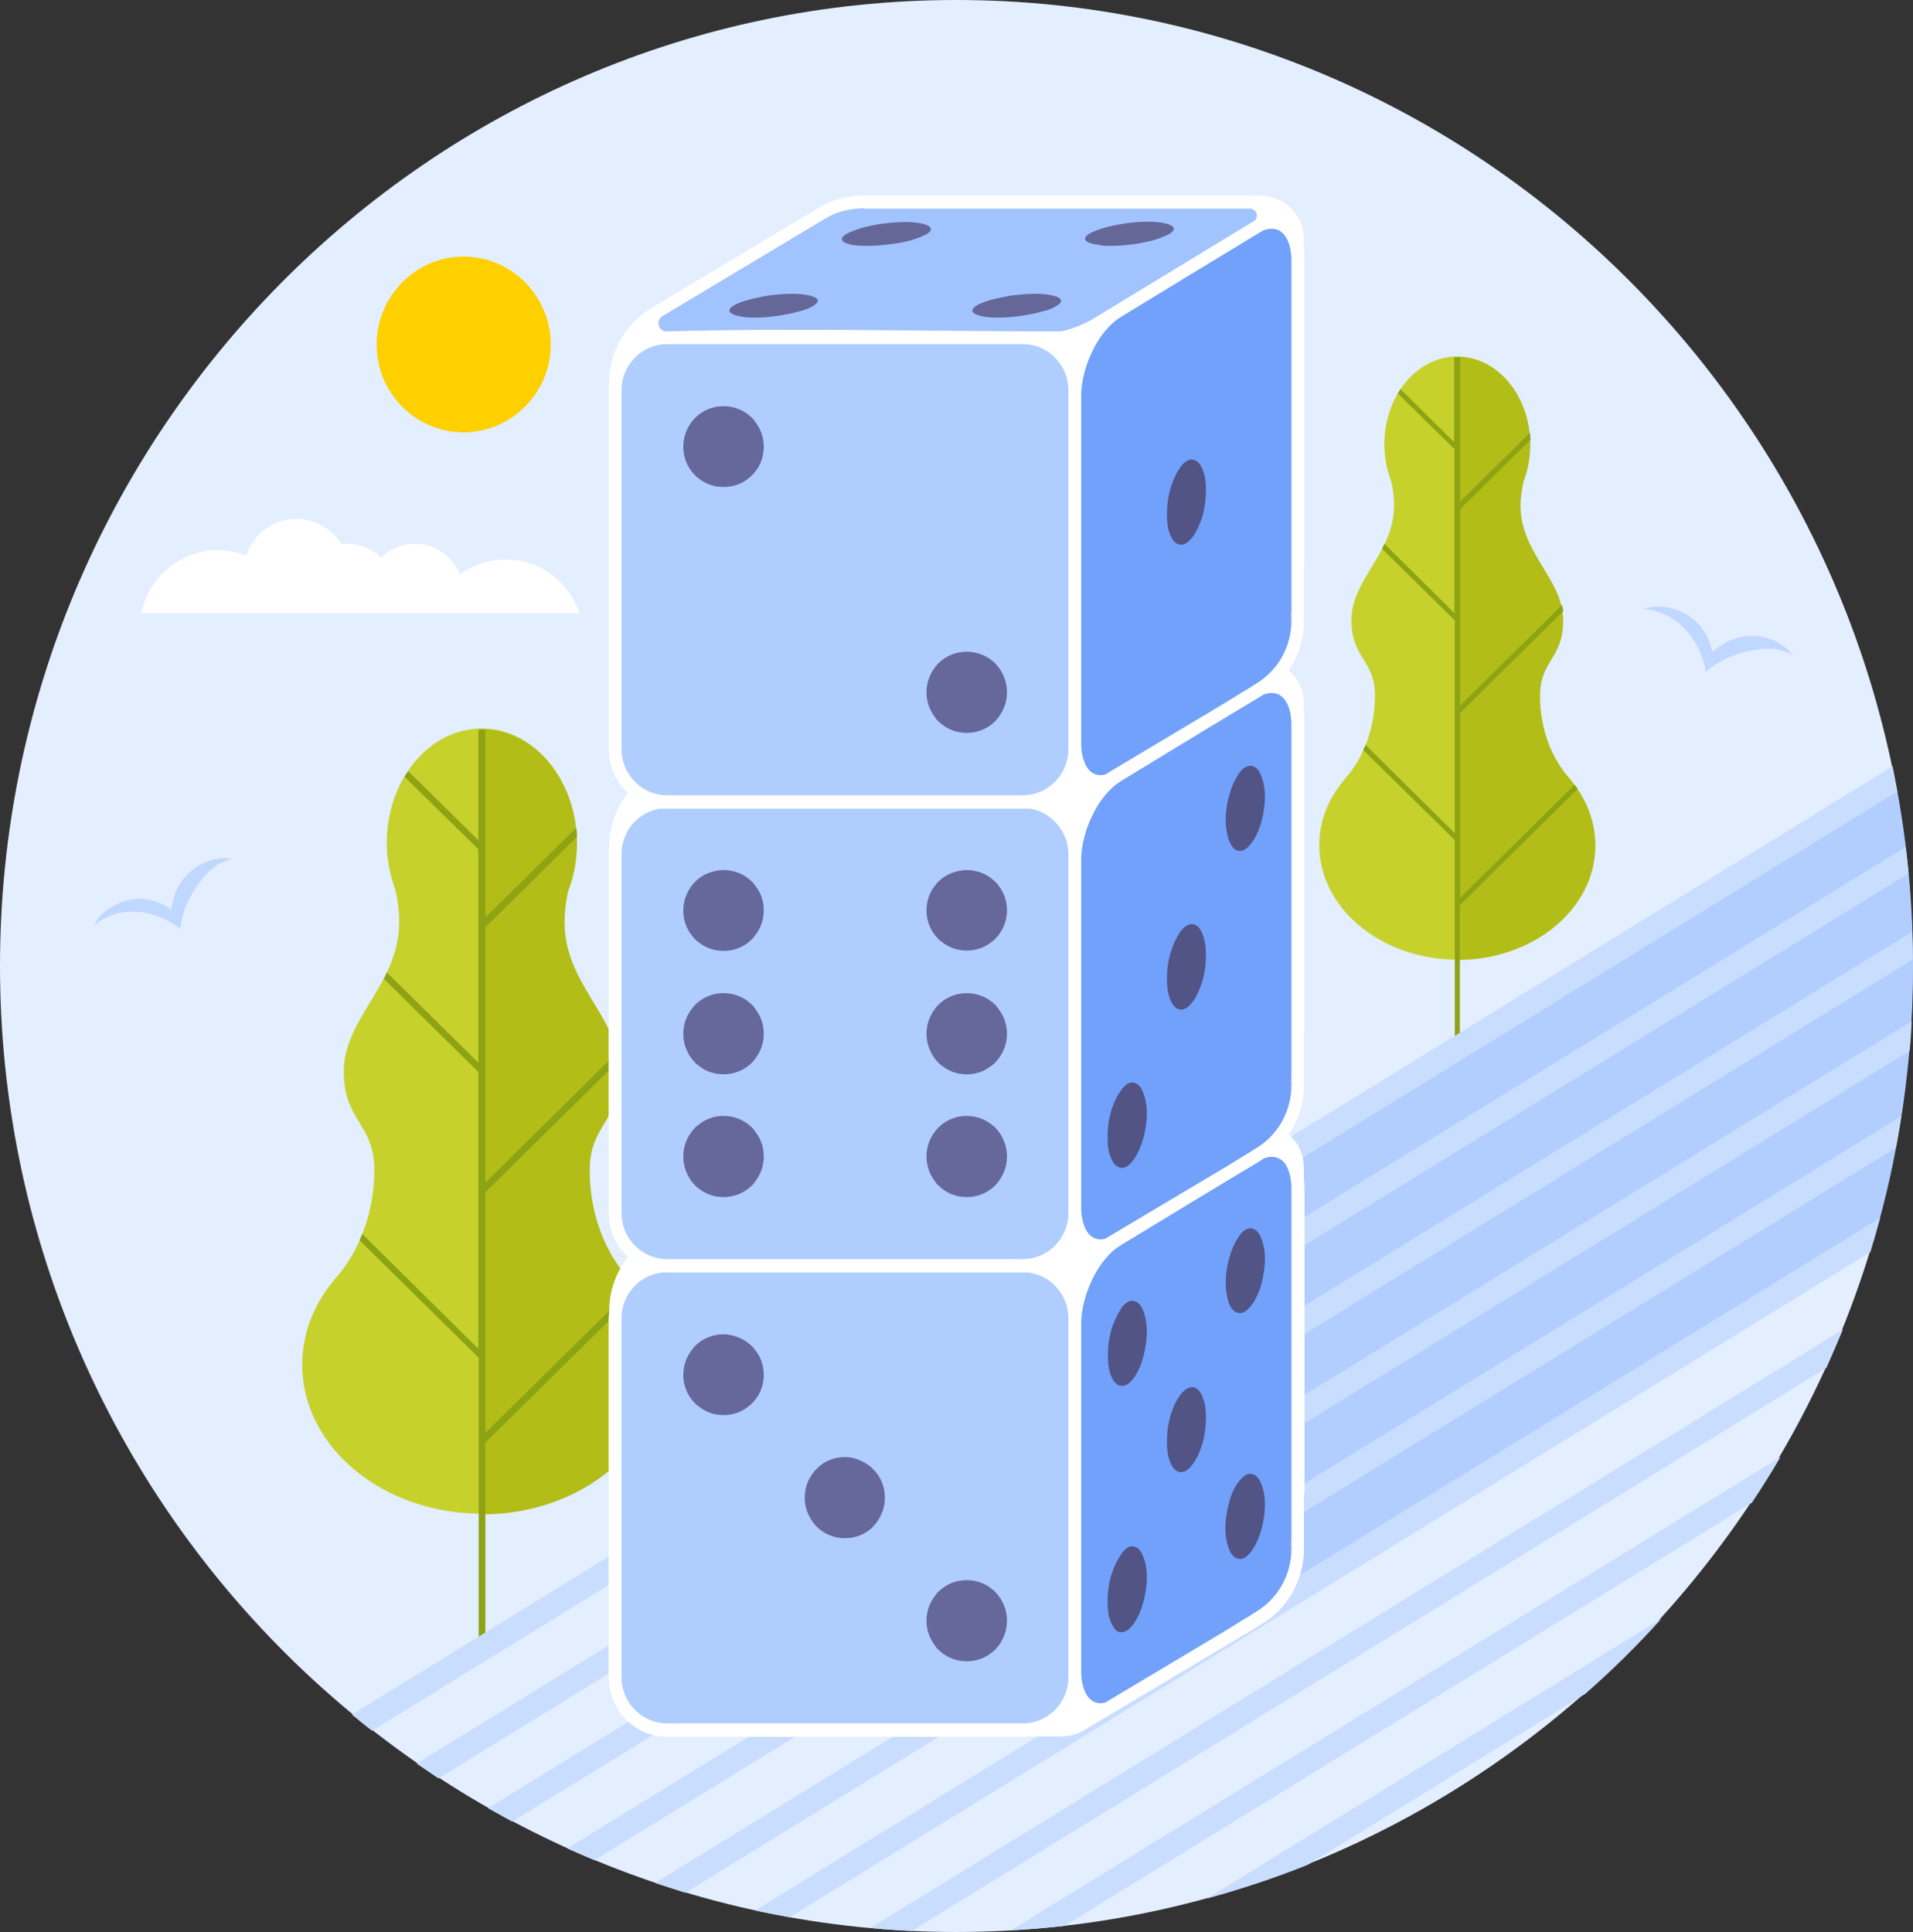 <?xml version="1.0" encoding="utf-8"?>
<!-- Generator: Adobe Illustrator 26.0.1, SVG Export Plug-In . SVG Version: 6.00 Build 0)  -->
<!DOCTYPE svg PUBLIC "-//W3C//DTD SVG 1.1//EN" "http://www.w3.org/Graphics/SVG/1.1/DTD/svg11.dtd">
<svg version="1.1" id="Слой_1" xmlns:x="http://ns.adobe.com/Extensibility/1.0/" xmlns:i="http://ns.adobe.com/AdobeIllustrator/10.0/" xmlns:graph="http://ns.adobe.com/Graphs/1.0/"
	 xmlns="http://www.w3.org/2000/svg" xmlns:xlink="http://www.w3.org/1999/xlink" x="0px" y="0px" width="570.3px" height="576px"
	 viewBox="0 0 570.3 576" style="enable-background:new 0 0 570.3 576;" xml:space="preserve">
<rect x="0" y="0" width="570.3" height="576" fill="#333333" stroke="none"/>
<style type="text/css">
	.st0{fill-rule:evenodd;clip-rule:evenodd;fill:#E3EEFF;}
	.st1{fill-rule:evenodd;clip-rule:evenodd;fill:#B2CEFF;}
	.st2{fill-rule:evenodd;clip-rule:evenodd;fill:#C6D12C;}
	.st3{fill-rule:evenodd;clip-rule:evenodd;fill:#B2BD17;}
	.st4{fill:#8EA314;}
	.st5{fill:#C9DDFF;}
	.st6{fill:#FFFFFF;}
	.st7{fill:#71A1FA;}
	.st8{fill:#C4C5FF;}
	.st9{fill-rule:evenodd;clip-rule:evenodd;fill:#B0CDFF;}
	.st10{fill-rule:evenodd;clip-rule:evenodd;fill:#66689C;}
	.st11{fill-rule:evenodd;clip-rule:evenodd;fill:#515485;}
	.st12{fill:#A1C3FF;}
	.st13{fill-rule:evenodd;clip-rule:evenodd;fill:#656799;}
	.st14{fill-rule:evenodd;clip-rule:evenodd;fill:#FFD000;}
	.st15{fill-rule:evenodd;clip-rule:evenodd;fill:#FFFFFF;}
	.st16{fill-rule:evenodd;clip-rule:evenodd;fill:#C0D7FF;}
</style>
<g>
	<path class="st0" d="M285.1,576c157,0,285.1-129.4,285.1-288S442.2,0,285.1,0S0,129.4,0,288S128.1,576,285.1,576L285.1,576z"/>
	<path class="st1" d="M558.5,370.1c7.7-26,11.8-53.6,11.8-82.1c0-20.4-2.1-40.3-6.1-59.5L344.3,364.8l40.9,110.1L558.5,370.1z"/>
	<path class="st2" d="M434.5,286.1c-22.7,0-41.2-15.3-41.2-34.1c0-7.2,2.7-13.8,7.2-19.2l0-0.1c5.8-6.2,9.4-15.3,9.4-25.3
		c0-10.7-7-11-7-22.5c0-12.3,12.7-20,12.7-34.2c0-2.5-0.3-5-0.9-7.3c-1.2-3.3-2-7-2-10.9c0-14.5,9.7-26.2,21.7-26.2
		c12,0,21.7,11.7,21.7,26.2c0,3.9-0.7,7.6-2,10.9c-0.5,2.3-0.9,4.8-0.9,7.3c0,14.2,12.7,21.9,12.7,34.2c0,11.5-6.9,11.8-6.9,22.5
		c0,10.1,3.6,19.1,9.4,25.3v0.1c4.5,5.4,7.1,12.1,7.1,19.2C475.7,270.8,457.3,286.1,434.5,286.1L434.5,286.1z"/>
	<path class="st3" d="M434.5,106.4c12,0,21.7,11.7,21.7,26.2c0,3.9-0.7,7.6-2,10.9c-0.5,2.3-0.9,4.8-0.9,7.3
		c0,14.2,12.7,21.9,12.7,34.2c0,11.5-6.9,11.8-6.9,22.5c0,10.1,3.6,19.1,9.4,25.3v0.1c4.5,5.4,7.1,12.1,7.1,19.2
		c0,18.8-18.4,34.1-41.2,34.1V106.4z"/>
	<path class="st4" d="M435.3,106.4v43.2l20.7-20.5c0.1,0.7,0.1,1.3,0.2,2l-20.9,20.6v58.6l30.4-29.9c0.1,0.6,0.2,1.2,0.3,1.8
		l-30.7,30.3v55.2l34.1-33.7c0.3,0.4,0.6,0.8,0.9,1.2l-35.1,34.6v45.4c-0.5-0.1-1-0.2-1.5-0.3v-64.4l-27.3-26.9
		c0.2-0.5,0.5-1,0.7-1.5l26.6,26.3v-63.4l-21.7-21.4c0.3-0.4,0.5-1,0.7-1.5l20.9,20.7v-48.9l-16.9-16.6c0.3-0.5,0.6-0.9,0.8-1.3
		l16,15.8v-25.3H435.3z"/>
	<path class="st4" d="M434.5,183.5l0.5,0.5l-0.5,0.6V183.5z M456.1,129.1c0.1,0.7,0.1,1.3,0.2,2L435.1,152l-0.5-0.6v-1.1
		L456.1,129.1z M465.7,180.4c0.1,0.6,0.2,1.2,0.3,1.8l-30.9,30.5l-0.5-0.5v-1.1L465.7,180.4z M469.4,234c0.3,0.4,0.6,0.8,0.9,1.2
		L435.1,270l-0.5-0.5v-1.1L469.4,234z M434.5,250.1v-1.1l0.5,0.5L434.5,250.1z M434.5,133.6v-1.1l0.5,0.5L434.5,133.6z"/>
	<path class="st2" d="M143.7,451.3c-29.6,0-53.6-19.9-53.6-44.4c0-9.3,3.4-17.9,9.3-25l0-0.1c7.5-8.1,12.2-19.9,12.2-33
		c0-13.9-9.1-14.4-9.1-29.3c0-16.1,16.5-26,16.5-44.6c0-3.3-0.4-6.4-1.1-9.5c-1.6-4.3-2.6-9.1-2.6-14.1c0-18.8,12.7-34.1,28.3-34.1
		c15.6,0,28.3,15.3,28.3,34.1c0,5-0.9,9.8-2.6,14.1c-0.7,3-1.1,6.2-1.1,9.5c0,18.4,16.5,28.5,16.5,44.6c0,14.9-9,15.4-9,29.3
		c0,13.1,4.7,24.9,12.2,33v0.1c5.8,7.1,9.3,15.7,9.3,25C197.3,431.4,173.3,451.3,143.7,451.3L143.7,451.3z"/>
	<path class="st3" d="M143.7,217.4c15.6,0,28.3,15.3,28.3,34.1c0,5-0.9,9.8-2.6,14.1c-0.7,3-1.1,6.2-1.1,9.5
		c0,18.4,16.5,28.5,16.5,44.6c0,14.9-9,15.4-9,29.3c0,13.1,4.7,24.9,12.2,33v0.1c5.9,7.1,9.3,15.7,9.3,25c0,24.5-24,44.4-53.6,44.4
		V217.4z"/>
	<path class="st4" d="M144.7,217.4v56.2l27-26.7c0.1,0.8,0.2,1.7,0.2,2.6l-27.2,26.9v76.2l39.5-39c0.2,0.8,0.3,1.6,0.4,2.4
		l-39.9,39.4v71.8l44.4-43.8c0.4,0.5,0.8,1.1,1.2,1.6l-45.6,45v59c-0.7-0.1-1.3-0.3-2-0.4v-83.8l-35.5-35c0.3-0.6,0.5-1.3,0.8-1.9
		l34.6,34.2v-82.5l-28.2-27.8c0.4-0.5,0.7-1.3,0.9-1.9l27.3,26.9v-63.6l-22-21.6c0.4-0.6,0.7-1.2,1.1-1.7l20.9,20.6v-33H144.7z"/>
	<path class="st4" d="M143.7,317.8l0.7,0.7l-0.7,0.7V317.8z M171.8,246.9c0.1,0.8,0.2,1.7,0.2,2.6l-27.6,27.2l-0.7-0.7v-1.4
		L171.8,246.9z M184.2,313.7c0.2,0.8,0.3,1.6,0.4,2.4l-40.3,39.7l-0.7-0.7v-1.4L184.2,313.7z M189.2,383.4c0.4,0.5,0.8,1.1,1.2,1.6
		l-45.9,45.3l-0.7-0.7v-1.4L189.2,383.4z M143.7,404.4v-1.4l0.7,0.7L143.7,404.4z M143.7,252.7v-1.4l0.7,0.7L143.7,252.7z"/>
	<path class="st5" d="M104.9,511.2c2,1.6,3.9,3.2,6,4.8L565.6,236c-0.5-2.5-0.9-5-1.4-7.5L104.9,511.2z M124.2,525.8
		c2.2,1.5,4.3,2.9,6.5,4.4L569,260.4c-0.3-2.6-0.5-5.3-0.9-7.9L124.2,525.8z M145.5,539.1c2.4,1.3,4.8,2.7,7.2,4l417.5-257
		c0-2.8-0.1-5.6-0.2-8.3L145.5,539.1z M169.1,551.1c2.7,1.2,5.3,2.3,8.1,3.5l392.1-241.3c0.3-2.9,0.5-5.9,0.6-8.8L169.1,551.1z
		 M195.3,561.4c3,1,6,1.9,9,2.9l360.9-222.1c0.6-3.1,1.1-6.3,1.6-9.4L195.3,561.4z M225.1,569.6c3.4,0.7,6.9,1.4,10.3,2l322.2-198.3
		c1-3.4,2-6.8,2.9-10.2L225.1,569.6z M259.5,574.8c4.1,0.4,8.2,0.7,12.3,0.9l272.7-167.9c1.7-3.8,3.3-7.6,4.9-11.4L259.5,574.8z
		 M301.4,575.5c5.3-0.3,10.6-0.7,15.9-1.3l205-126.2c2.9-4.4,5.8-9,8.5-13.6L301.4,575.5z M359.9,566c10.2-2.8,20.2-6.1,29.9-10
		l82.8-51c8-7,15.6-14.5,22.7-22.4L359.9,566z"/>
	<path class="st6" d="M257.6,337L257.6,337l0.3,0v0h117.8c6.2,0,11.1,5,11.1,11.1v112.3l-0.1,0c0,0.5,0.1,0.9,0.1,1.4v0v0v0v0
		c0,9-5,16.9-12.2,20.9v0.1l-51.8,30.9c-1.8,1.3-4,2.1-6.4,2.1H211.5h-12.6c-8.5,0-15.5-7-15.5-15.7v-12.1v-95.4l0.1,0
		c-0.1-0.6-0.1-1.1-0.1-1.7v0v0v0c0-8.4,4.3-15.8,10.8-20l51.3-30.6C249,338.1,253.2,337,257.6,337L257.6,337z"/>
	<path class="st6" d="M257.6,335.1l0.3,0v0h117.8c3.6,0,6.8,1.5,9.2,3.8c2.4,2.3,3.8,5.6,3.8,9.2v112.3c0,0.1,0,0.2,0,0.3
		c0,0.4,0,0.7,0,1.1h0v0.1c0,4.8-1.3,9.2-3.5,13.1c-2.2,3.9-5.5,7.1-9.3,9.3c-0.1,0.1-0.3,0.2-0.4,0.3l-51.6,30.8
		c-1,0.7-2.2,1.3-3.5,1.7c-1.2,0.4-2.6,0.6-3.9,0.6H198.9c-4.8,0-9.1-2-12.3-5.2c-3.1-3.2-5.1-7.6-5.1-12.4V392.7
		c0-0.1,0-0.3,0.1-0.4l0-0.4c0-0.3,0-0.6,0-0.9h0v-0.1c0-4.4,1.1-8.6,3.1-12.3c2-3.8,5-7,8.5-9.4l51.3-30.7l0.1-0.1
		c2-1.1,4.1-1.9,6.2-2.5S255.3,335.1,257.6,335.1L257.6,335.1z M257.7,338.8L257.7,338.8c-2.1,0-4.1,0.3-5.9,0.7
		c-1.9,0.5-3.7,1.2-5.4,2.2l-51.3,30.7c-3,2-5.5,4.7-7.2,7.9c-1.7,3.1-2.6,6.7-2.6,10.5v0.1l0,0c0,0.3,0,0.5,0,0.8l0,0.8
		c0,0.2,0,0.4-0.1,0.6v107c0,3.8,1.5,7.2,4,9.7c2.5,2.5,5.9,4,9.6,4h117.5c1,0,1.9-0.2,2.8-0.5c0.9-0.3,1.8-0.7,2.5-1.3l0.1-0.1
		l51.4-30.7c0.1-0.1,0.2-0.2,0.4-0.3c3.4-1.9,6.3-4.7,8.3-8.1c1.9-3.3,3-7.1,3-11.2v-0.1l0,0v-0.6l-0.1-0.7c0-0.2,0-0.3,0.1-0.5V348
		c0-2.5-1-4.8-2.7-6.5c-1.7-1.7-4-2.7-6.5-2.7C337.2,338.8,296,337.4,257.7,338.8L257.7,338.8z"/>
	<path class="st7" d="M386.9,445.2v12.5v2.6l-0.1,0c0,0.5,0.1,0.9,0.1,1.4v0v0v0v0c0,9-5,16.9-12.2,20.9v0.1l-4.1,2.5l0,0l-4.3,2.6
		l0,0l-35.9,21.4c-5.6,1.6-9.8-2.8-9.8-11.1V395c0-9.7,5.8-21.1,12.8-25.4l40.9-25c7-4.3,12.8,0.1,12.8,9.8V445.2z"/>
	<path class="st8" d="M257.6,337L257.6,337L257.6,337L257.6,337L257.6,337L257.6,337L257.6,337L257.6,337L257.6,337L257.6,337
		L257.6,337L257.6,337l0.3,0v0h11h103.5v0c0.1,0,0.2,0,0.3,0h0.1c2.2,0,3.9,1.8,3.9,4c0,1.3-0.6,2.5-1.6,3.2l-47.3,28.7
		c-4.1,2.5-9.6,4.6-12,4.6H198.8l0,0c-2.4,0-4.3-2-4.3-4.4c0-1.4,0.6-2.6,1.6-3.4l3.5-2.1l45.9-27.4C249,338.1,253.2,337,257.6,337
		L257.6,337z"/>
	<path class="st9" d="M198.9,377.4h106c8.5,0,15.5,7,15.5,15.6v107.1c0,8.6-7,15.7-15.5,15.7h-106c-8.5,0-15.5-7-15.5-15.7V393
		C183.4,384.4,190.4,377.4,198.9,377.4L198.9,377.4z"/>
	<path class="st10" d="M288.2,471.1c-1.6,0-3.2,0.3-4.6,0.9h0c-1.5,0.6-2.8,1.5-3.9,2.6l-0.6,0.6v0.1c-0.8,1-1.5,2.1-2,3.3l0,0
		c-0.6,1.4-0.9,3-0.9,4.6c0,1.6,0.3,3.2,0.9,4.6l0,0c0.5,1.2,1.2,2.3,2,3.3v0.1l0.6,0.6c1.1,1.1,2.4,2,3.9,2.6h0
		c1.4,0.6,3,0.9,4.6,0.9s3.1-0.3,4.6-0.9c1.2-0.5,2.3-1.2,3.2-2h0.1l0.6-0.6c1.1-1.1,2-2.5,2.6-4c0.6-1.4,0.9-3,0.9-4.6
		c0-1.6-0.3-3.2-0.9-4.6l0,0c-0.6-1.5-1.5-2.8-2.6-4l-0.6-0.6H296c-0.9-0.8-2-1.5-3.2-2h0C291.3,471.4,289.8,471.1,288.2,471.1
		L288.2,471.1z"/>
	<path class="st10" d="M215.7,397.8c-1.6,0-3.2,0.3-4.6,0.9c-1.5,0.6-2.8,1.5-3.9,2.6l-0.6,0.6v0.1c-0.8,1-1.5,2.1-2,3.3
		c-0.6,1.5-0.9,3-0.9,4.6c0,1.6,0.3,3.2,0.9,4.6v0c0.6,1.5,1.5,2.8,2.6,3.9l0.6,0.6h0.1c1,0.8,2,1.5,3.2,2l0,0
		c1.4,0.6,3,0.9,4.6,0.9c1.6,0,3.2-0.3,4.6-0.9l0,0c1.2-0.5,2.3-1.2,3.2-2h0.1l0.6-0.6c1.1-1.1,2-2.4,2.6-3.9v0
		c0.6-1.4,0.9-3,0.9-4.6c0-1.6-0.3-3.2-0.9-4.6v0c-0.5-1.2-1.2-2.3-2-3.2V402l-0.6-0.6c-1.1-1.1-2.4-2-3.9-2.6l0,0
		C218.8,398.2,217.3,397.8,215.7,397.8L215.7,397.8z"/>
	<path class="st10" d="M251.9,434.4c-1.6,0-3.2,0.3-4.6,0.9c-1.5,0.6-2.8,1.5-3.9,2.7l-0.6,0.6v0c-0.8,1-1.5,2.1-2,3.3
		c-0.6,1.4-0.9,3-0.9,4.6s0.3,3.2,0.9,4.6c0.6,1.5,1.5,2.8,2.6,4l0,0c1.1,1.1,2.4,2,3.9,2.6c1.4,0.6,3,0.9,4.6,0.9s3.2-0.3,4.6-0.9
		c1.2-0.5,2.3-1.2,3.2-2h0l0.6-0.6c1.1-1.1,2-2.5,2.6-4c0.6-1.4,0.9-3,0.9-4.6s-0.3-3.2-0.9-4.6l0,0c-0.6-1.5-1.5-2.8-2.6-3.9l0,0
		c-1.1-1.1-2.4-2-3.9-2.6l0,0C255.1,434.8,253.5,434.4,251.9,434.4L251.9,434.4z"/>
	<path class="st11" d="M336,461.5c0.8-0.5,1.5-0.6,2.2-0.4l0,0c0.7,0.2,1.4,0.7,1.9,1.5l0.3,0.5v0.1c0.4,0.7,0.7,1.6,1,2.7v0
		c0.3,1.3,0.5,2.7,0.5,4.4s-0.2,3.3-0.5,4.9l0,0c-0.2,1.3-0.6,2.6-1,3.9v0.1l-0.3,0.8c-0.5,1.4-1.2,2.7-1.9,3.8l0,0
		c-0.7,1-1.4,1.8-2.2,2.3c-0.8,0.5-1.5,0.6-2.2,0.5c-0.6-0.1-1.1-0.5-1.6-1.1l0,0l-0.3-0.5c-0.5-0.8-1-1.9-1.3-3.1
		c-0.3-1.3-0.4-2.7-0.4-4.4s0.1-3.3,0.4-4.9v0c0.3-1.7,0.7-3.3,1.3-4.7l0.3-0.8h0c0.5-1.1,1-2.1,1.6-3l0,0
		C334.5,462.8,335.3,462,336,461.5L336,461.5z"/>
	<path class="st11" d="M371.2,366.7c0.8-0.5,1.5-0.6,2.2-0.4c0.7,0.2,1.4,0.7,1.9,1.5l0.3,0.4v0.1c0.4,0.7,0.7,1.6,1,2.7
		c0.3,1.3,0.5,2.7,0.5,4.4s-0.2,3.3-0.5,4.9l0,0c-0.3,1.7-0.7,3.3-1.3,4.7l-0.3,0.8l0,0c-0.5,1.1-1,2.1-1.6,2.9l0,0
		c-0.7,1-1.4,1.8-2.2,2.3c-0.8,0.5-1.5,0.6-2.2,0.4l0,0c-0.6-0.1-1.1-0.5-1.6-1h0l-0.3-0.4c-0.5-0.8-1-1.9-1.2-3.2l0,0
		c-0.3-1.3-0.5-2.7-0.5-4.4s0.2-3.3,0.5-4.9l0,0c0.2-1.3,0.6-2.6,1-3.8v-0.1l0.3-0.8c0.5-1.4,1.2-2.7,1.9-3.8l0,0
		C369.7,368,370.4,367.2,371.2,366.7L371.2,366.7z"/>
	<path class="st11" d="M371.2,439.9c0.8-0.5,1.5-0.6,2.2-0.4l0,0c0.6,0.1,1.1,0.5,1.6,1.1l0,0l0.3,0.4c0.5,0.8,1,1.9,1.3,3.2l0,0
		c0.3,1.3,0.5,2.7,0.5,4.4c0,1.6-0.2,3.3-0.5,4.9c-0.3,1.7-0.7,3.3-1.3,4.7l0,0c-0.5,1.5-1.2,2.7-1.9,3.8c-0.7,1-1.4,1.8-2.2,2.3
		c-0.8,0.5-1.5,0.6-2.2,0.4l0,0c-0.7-0.2-1.4-0.7-1.9-1.5l-0.3-0.4v-0.1c-0.4-0.7-0.7-1.6-1-2.7v0c-0.3-1.3-0.5-2.7-0.5-4.4
		c0-1.6,0.2-3.3,0.5-4.9c0.3-1.7,0.7-3.3,1.2-4.7c0.5-1.4,1.2-2.7,1.9-3.8C369.7,441.2,370.4,440.4,371.2,439.9L371.2,439.9z"/>
	<path class="st11" d="M353.7,414.1c0.8-0.5,1.5-0.6,2.2-0.5c0.7,0.2,1.4,0.7,1.9,1.5l0.3,0.4v0.1c0.4,0.7,0.7,1.6,1,2.7
		c0.3,1.3,0.4,2.7,0.4,4.4c0,1.6-0.1,3.3-0.4,4.9c-0.3,1.7-0.7,3.3-1.3,4.7l0,0c-0.5,1.5-1.2,2.7-1.9,3.8c-0.7,1-1.4,1.8-2.2,2.3
		c-0.8,0.5-1.6,0.6-2.2,0.4c-0.6-0.1-1.1-0.5-1.6-1h0l-0.3-0.4c-0.5-0.8-1-1.9-1.3-3.2c-0.3-1.3-0.4-2.7-0.4-4.4
		c0-1.6,0.1-3.3,0.4-4.9l0,0c0.3-1.7,0.7-3.3,1.3-4.7l0,0c0.5-1.5,1.2-2.7,1.9-3.8l0,0C352.1,415.4,352.9,414.6,353.7,414.1
		L353.7,414.1z"/>
	<path class="st11" d="M336,388.3c0.8-0.5,1.5-0.6,2.2-0.4v0c0.7,0.2,1.4,0.7,1.9,1.5l0.3,0.4v0.1c0.4,0.7,0.7,1.6,1,2.7l0,0
		c0.3,1.3,0.5,2.7,0.5,4.4s-0.2,3.3-0.5,4.9v0c-0.3,1.7-0.7,3.3-1.2,4.7c0,0,0,0,0,0c-0.5,1.4-1.2,2.7-1.9,3.8l0,0
		c-0.7,1-1.4,1.8-2.2,2.3c-0.8,0.5-1.5,0.6-2.2,0.4l0,0c-0.6-0.1-1.1-0.5-1.6-1h0l-0.3-0.4c-0.5-0.8-1-1.9-1.3-3.2l0,0
		c-0.3-1.3-0.4-2.7-0.4-4.4c0-1.6,0.1-3.3,0.4-4.9c0.3-1.7,0.7-3.3,1.3-4.7s1.2-2.7,1.9-3.8C334.5,389.5,335.3,388.7,336,388.3
		L336,388.3z"/>
	<path class="st6" d="M388.7,445.2v15.1c0,0.1,0,0.2,0,0.3c0,0.4,0,0.7,0,1.1h0v0.1c0,4.8-1.3,9.2-3.5,13.1
		c-2.2,3.9-5.5,7.1-9.3,9.3c-0.1,0.1-0.3,0.2-0.4,0.3l-4,2.4c-0.1,0.1-0.2,0.1-0.3,0.1l-4,2.5l-0.2,0.1l-35.7,21.3
		c-0.2,0.1-0.3,0.2-0.5,0.2c-0.9,0.3-1.8,0.4-2.6,0.4c-2.1,0-4-0.7-5.6-2.1c-1.4-1.3-2.6-3.2-3.2-5.6c-0.5-1.6-0.7-3.5-0.7-5.6V395
		c0-5.1,1.5-10.7,4-15.5c2.5-4.9,5.9-9.1,9.7-11.5l40.9-25c2.1-1.3,4.2-1.9,6.1-1.9c1.6,0,3,0.4,4.3,1.2c1.2,0.7,2.3,1.9,3.1,3.2
		c1.3,2.2,2.1,5.3,2.1,8.9V445.2z M385,457.7V354.4c0-2.9-0.6-5.3-1.6-7c-0.5-0.9-1.2-1.5-1.9-1.9c-0.7-0.4-1.5-0.6-2.4-0.6
		c-1.2,0-2.6,0.4-4.1,1.3l-40.9,25c-3.2,2-6.2,5.6-8.3,9.9c-2.2,4.4-3.5,9.3-3.5,13.9v103.2c0,1.7,0.2,3.3,0.6,4.6
		c0.5,1.7,1.2,3,2.1,3.8c0.9,0.8,1.9,1.2,3.1,1.2c0.5,0,1-0.1,1.4-0.2l35.8-21.4l4.2-2.6v0c0.1-0.1,0.2-0.1,0.3-0.2l3.5-2.1
		c0.1-0.1,0.2-0.2,0.4-0.3c3.4-1.9,6.3-4.7,8.3-8.1c1.9-3.3,3-7.1,3-11.2v-0.1l0,0v-0.6l-0.1-0.7c0-0.2,0-0.3,0.1-0.5V457.7z"/>
	<path class="st6" d="M257.6,335.1l0.3,0v0h114.5l0.2,0h0.1v0h0.1c1.6,0,3.1,0.7,4.1,1.7c1,1.1,1.7,2.5,1.7,4.1
		c0,0.9-0.2,1.8-0.6,2.6c-0.4,0.8-1,1.5-1.7,2.1l-0.1,0.1l-47.3,28.7c-2.2,1.3-4.7,2.5-6.9,3.4c-2.4,0.9-4.6,1.5-6.1,1.5H198.8
		l-0.2,0c-1.6-0.1-3.1-0.8-4.1-1.8c-1.1-1.1-1.8-2.7-1.8-4.4c0-0.9,0.2-1.9,0.6-2.7c0.4-0.8,1-1.6,1.7-2.2c0.1-0.1,0.2-0.1,0.2-0.1
		c16.4-10,32.9-19.7,49.3-29.5l0.1-0.1c2-1.1,4.1-1.9,6.2-2.5S255.3,335.1,257.6,335.1L257.6,335.1z M257.6,338.8L257.6,338.8
		c-2,0-4,0.3-5.9,0.7c-1.9,0.5-3.7,1.2-5.4,2.2l-45.9,27.5l-3.3,2c-0.2,0.2-0.4,0.5-0.6,0.8c-0.1,0.3-0.2,0.7-0.2,1.1
		c0,0.7,0.3,1.3,0.7,1.7c0.4,0.4,1,0.7,1.6,0.7c38.5-1.1,78.6,0,117.2,0c1,0,2.7-0.5,4.7-1.2c2.1-0.8,4.4-1.9,6.3-3.1l47.2-28.7
		c0.2-0.2,0.4-0.4,0.5-0.7c0.1-0.3,0.2-0.6,0.2-0.9c0-0.6-0.2-1.1-0.6-1.5s-0.9-0.6-1.4-0.6c-0.1,0-0.1,0-0.2,0c-0.2,0-0.3,0-0.5,0
		H257.6z"/>
	<path class="st6" d="M198.9,375.5h106c4.8,0,9.1,2,12.2,5.2c3.1,3.1,5.1,7.6,5.1,12.4v107.1c0,4.8-2,9.2-5.1,12.4
		c-3.1,3.2-7.5,5.2-12.2,5.2h-106c-4.8,0-9.1-2-12.3-5.2c-3.1-3.2-5.1-7.6-5.1-12.4V393c0-4.8,2-9.2,5.1-12.4
		C189.8,377.5,194.1,375.5,198.9,375.5L198.9,375.5z M304.9,379.3h-106c-3.7,0-7.1,1.5-9.6,4c-2.5,2.5-4,5.9-4,9.7v107.1
		c0,3.8,1.5,7.2,4,9.7c2.5,2.5,5.9,4,9.6,4h106c3.7,0,7.1-1.5,9.6-4c2.5-2.5,4-6,4-9.7V393c0-3.8-1.5-7.2-4-9.7
		C312.1,380.8,308.7,379.3,304.9,379.3L304.9,379.3z"/>
	<path class="st6" d="M257.6,198.6L257.6,198.6l0.3,0v0h117.8c6.2,0,11.1,5,11.1,11.1v112.3l-0.1,0c0,0.5,0.1,0.9,0.1,1.4l0,0v0v0v0
		c0,9-5,16.9-12.2,20.9v0.1l-51.8,30.9c-1.8,1.3-4,2.1-6.4,2.1H211.5h-12.6c-8.5,0-15.5-7-15.5-15.7v-12.1v-95.4l0.1,0
		c-0.1-0.6-0.1-1.1-0.1-1.7l0,0v0v0c0-8.4,4.3-15.8,10.8-20.1l51.3-30.6C249,199.8,253.2,198.6,257.6,198.6L257.6,198.6z"/>
	<path class="st6" d="M257.6,196.7l0.3,0v0h117.8c3.6,0,6.8,1.5,9.2,3.8c2.4,2.3,3.8,5.6,3.8,9.2v112.3c0,0.1,0,0.2,0,0.3
		c0,0.4,0,0.7,0,1.1h0v0.1c0,4.8-1.3,9.2-3.5,13.1c-2.2,3.9-5.5,7.1-9.3,9.3c-0.1,0.1-0.3,0.2-0.4,0.3l-51.6,30.8
		c-1,0.7-2.2,1.3-3.5,1.7c-1.2,0.4-2.6,0.6-3.9,0.6H198.9c-4.8,0-9.1-2-12.3-5.2c-3.1-3.2-5.1-7.6-5.1-12.4V254.3
		c0-0.1,0-0.3,0.1-0.4l0-0.4c0-0.3,0-0.6,0-0.9h0v-0.1c0-4.5,1.1-8.6,3.1-12.3c2-3.8,5-7,8.5-9.4l51.3-30.7l0.1-0.1
		c2-1.1,4.1-1.9,6.2-2.5C253,197,255.3,196.7,257.6,196.7L257.6,196.7z M257.7,200.5L257.7,200.5c-2.1,0-4.1,0.3-5.9,0.7
		c-1.9,0.5-3.7,1.2-5.4,2.2l-51.3,30.7c-3,2-5.5,4.7-7.2,7.9c-1.7,3.1-2.6,6.7-2.6,10.5v0.1l0,0c0,0.3,0,0.5,0,0.8l0,0.8
		c0,0.2,0,0.4-0.1,0.6v107c0,3.8,1.5,7.2,4,9.7c2.5,2.5,5.9,4,9.6,4h117.5c1,0,1.9-0.2,2.8-0.5c0.9-0.3,1.8-0.7,2.5-1.3l0.1-0.1
		l51.4-30.7c0.1-0.1,0.2-0.2,0.4-0.3c3.4-1.9,6.3-4.7,8.3-8.1c1.9-3.3,3-7.1,3-11.2v-0.1l0,0v-0.7l-0.1-0.7c0-0.2,0-0.3,0.1-0.5
		V209.6c0-2.5-1-4.8-2.7-6.5c-1.7-1.7-4-2.7-6.5-2.7C337.2,200.5,296,199.1,257.7,200.5L257.7,200.5z"/>
	<path class="st7" d="M386.9,306.8v12.5v2.6l-0.1,0c0,0.5,0.1,0.9,0.1,1.4l0,0v0v0v0c0,9-5,16.9-12.2,20.9v0.1l-4.1,2.5l0,0
		l-4.3,2.6l0,0l-35.9,21.4c-5.6,1.6-9.8-2.8-9.8-11.1V256.6c0-9.7,5.8-21.1,12.8-25.4l40.9-25c7-4.3,12.8,0.1,12.8,9.8V306.8z"/>
	<path class="st8" d="M257.6,198.6L257.6,198.6L257.6,198.6L257.6,198.6L257.6,198.6L257.6,198.6L257.6,198.6L257.6,198.6
		L257.6,198.6L257.6,198.6L257.6,198.6L257.6,198.6l0.3,0v0h11h103.5v0c0.1,0,0.2,0,0.3,0h0.1c2.2,0,3.9,1.8,3.9,4
		c0,1.3-0.6,2.5-1.6,3.2l-47.3,28.7c-4.1,2.5-9.6,4.6-12,4.6H198.8l0,0c-2.4,0-4.3-2-4.3-4.4c0-1.3,0.6-2.6,1.6-3.4l3.5-2.1
		l45.9-27.4C249,199.8,253.2,198.6,257.6,198.6L257.6,198.6z"/>
	<path class="st9" d="M198.9,239h106c8.5,0,15.5,7,15.5,15.6v107.1c0,8.6-7,15.7-15.5,15.7h-106c-8.5,0-15.5-7-15.5-15.7V254.7
		C183.4,246.1,190.4,239,198.9,239L198.9,239z"/>
	<path class="st10" d="M215.7,296.1c1.6,0,3.2,0.3,4.6,0.9l0,0c1.5,0.6,2.8,1.5,3.9,2.6l0.6,0.6v0.1c0.8,1,1.5,2.1,2,3.3v0
		c0.6,1.4,0.9,3,0.9,4.6s-0.3,3.2-0.9,4.6l0,0c-0.6,1.5-1.5,2.8-2.6,4l0,0l0,0c-1.1,1.1-2.4,2-3.9,2.6l0,0c-1.4,0.6-3,0.9-4.6,0.9
		c-1.6,0-3.2-0.3-4.6-0.9c-1.2-0.5-2.3-1.2-3.2-2h-0.1l-0.6-0.6c-1.1-1.1-2-2.5-2.6-4l0,0c-0.6-1.4-0.9-3-0.9-4.6s0.3-3.2,0.9-4.6
		l0,0c0.6-1.5,1.5-2.8,2.6-4c1.1-1.1,2.4-2,3.9-2.6C212.5,296.4,214,296.1,215.7,296.1L215.7,296.1z M215.7,259.4
		c1.6,0,3.2,0.3,4.6,0.9l0,0c1.5,0.6,2.8,1.5,3.9,2.6l0.6,0.6v0.1c0.8,0.9,1.5,2.1,2,3.2v0c0.6,1.4,0.9,3,0.9,4.6
		c0,1.6-0.3,3.2-0.9,4.6l0,0c-0.6,1.5-1.5,2.8-2.6,4c0,0,0,0,0,0c-1.1,1.1-2.4,2-3.9,2.6l0,0c-1.4,0.6-3,0.9-4.6,0.9
		c-1.6,0-3.1-0.3-4.6-0.9l0,0c-1.2-0.5-2.3-1.2-3.2-2h-0.1l-0.6-0.6c-1.1-1.1-2-2.4-2.6-3.9v0c-0.6-1.4-0.9-3-0.9-4.6
		c0-1.6,0.3-3.2,0.9-4.6c0.6-1.5,1.5-2.9,2.6-4c1.1-1.1,2.4-2,3.9-2.6C212.5,259.8,214,259.4,215.7,259.4L215.7,259.4z M288.2,332.7
		c1.6,0,3.1,0.3,4.6,0.9h0c1.2,0.5,2.3,1.2,3.2,2h0.1l0.6,0.6c1.1,1.1,2,2.5,2.6,4l0,0c0.6,1.4,0.9,3,0.9,4.6c0,1.6-0.3,3.2-0.9,4.6
		c-0.6,1.5-1.5,2.8-2.6,4l0,0c-1.1,1.1-2.4,2-3.9,2.6c-1.4,0.6-3,0.9-4.6,0.9s-3.2-0.3-4.6-0.9h0c-1.5-0.6-2.8-1.5-3.9-2.6l-0.6-0.6
		v-0.1c-0.8-1-1.5-2.1-2-3.3l0,0c-0.6-1.5-0.9-3-0.9-4.6c0-1.6,0.3-3.2,0.9-4.6c0.6-1.5,1.5-2.8,2.6-4c1.1-1.1,2.4-2,3.9-2.6
		C285,333,286.6,332.7,288.2,332.7L288.2,332.7z M288.2,296.1c1.6,0,3.1,0.3,4.6,0.9c1.5,0.6,2.8,1.5,3.9,2.6l0.6,0.6v0.1
		c0.8,1,1.5,2.1,2,3.3c0.6,1.4,0.9,3,0.9,4.6s-0.3,3.2-0.9,4.6l0,0c-0.6,1.5-1.5,2.8-2.6,4l-0.6,0.6H296c-1,0.8-2.1,1.5-3.2,2
		c-1.4,0.6-3,0.9-4.6,0.9s-3.2-0.3-4.6-0.9l0,0c-1.2-0.5-2.3-1.2-3.2-2h-0.1l-0.6-0.6c-1.1-1.1-2-2.5-2.6-4l0,0
		c-0.6-1.4-0.9-3-0.9-4.6s0.3-3.2,0.9-4.6v0c0.5-1.2,1.2-2.3,2-3.3v-0.1l0.6-0.6c1.1-1.1,2.4-2,3.9-2.6h0
		C285,296.4,286.6,296.1,288.2,296.1L288.2,296.1z M288.2,259.4c1.6,0,3.1,0.3,4.6,0.9c1.5,0.6,2.8,1.5,3.9,2.6l0.6,0.6v0
		c0.8,1,1.5,2.1,2,3.3c0.6,1.5,0.9,3,0.9,4.6s-0.3,3.2-0.9,4.6v0c-0.6,1.5-1.5,2.8-2.6,3.9l-0.6,0.6H296c-0.9,0.8-2,1.5-3.2,2h0
		c-1.4,0.6-3,0.9-4.6,0.9c-1.6,0-3.2-0.3-4.6-0.9l0,0c-1.2-0.5-2.3-1.2-3.2-2h-0.1l-0.6-0.6c-1.1-1.1-2-2.4-2.6-3.9v0
		c-0.6-1.4-0.9-3-0.9-4.6c0-1.6,0.3-3.2,0.9-4.6v0c0.5-1.2,1.2-2.3,2-3.2v-0.1l0.6-0.6c1.1-1.1,2.4-2,3.9-2.6h0
		C285,259.8,286.6,259.4,288.2,259.4L288.2,259.4z M215.7,332.7c1.6,0,3.2,0.3,4.6,0.9l0,0c1.5,0.6,2.8,1.5,3.9,2.6l0.6,0.6v0.1
		c0.8,1,1.5,2.1,2,3.3l0,0c0.6,1.4,0.9,3,0.9,4.6c0,1.6-0.3,3.2-0.9,4.6l0,0c-0.5,1.2-1.2,2.3-2,3.3v0.1l-0.6,0.6
		c-1.1,1.1-2.4,2-3.9,2.6l0,0c-1.4,0.6-3,0.9-4.6,0.9c-1.6,0-3.2-0.3-4.6-0.9c-1.2-0.5-2.3-1.2-3.2-2h-0.1l-0.6-0.6
		c-1.1-1.1-2-2.5-2.6-4c-0.6-1.4-0.9-3-0.9-4.6c0-1.6,0.3-3.2,0.9-4.6l0,0c0.6-1.5,1.5-2.8,2.6-4l0.6-0.6h0.1c1-0.8,2-1.5,3.2-2l0,0
		C212.5,333,214,332.7,215.7,332.7L215.7,332.7z"/>
	<path class="st11" d="M336,323.2c0.8-0.5,1.5-0.6,2.2-0.4l0,0c0.7,0.2,1.4,0.7,1.9,1.5l0.3,0.5v0.1c0.4,0.7,0.7,1.6,1,2.7l0,0
		c0.3,1.3,0.5,2.7,0.5,4.4c0,1.6-0.2,3.3-0.5,4.9l0,0c-0.2,1.3-0.6,2.6-1,3.8v0.1l-0.3,0.8c-0.5,1.4-1.2,2.7-1.9,3.8l0,0
		c-0.7,1-1.4,1.8-2.2,2.3c-0.8,0.5-1.5,0.6-2.2,0.4c-0.6-0.2-1.1-0.5-1.6-1.1h0l-0.3-0.4c-0.5-0.8-1-1.9-1.3-3.2
		c-0.3-1.3-0.4-2.7-0.4-4.4s0.1-3.3,0.4-4.9v0c0.3-1.7,0.7-3.3,1.3-4.7l0.3-0.8l0,0c0.5-1.1,1-2.1,1.6-2.9l0,0
		C334.5,324.5,335.3,323.7,336,323.2L336,323.2z"/>
	<path class="st11" d="M371.2,228.8c0.8-0.5,1.5-0.6,2.2-0.4c0.7,0.2,1.4,0.7,1.9,1.5l0.3,0.5v0.1c0.4,0.7,0.7,1.6,1,2.7
		c0.3,1.3,0.5,2.7,0.5,4.4c0,1.6-0.2,3.3-0.5,4.9v0c-0.3,1.7-0.7,3.3-1.3,4.7l-0.3,0.8l0,0c-0.5,1.1-1,2.1-1.6,2.9l0,0
		c-0.7,1-1.4,1.8-2.2,2.3c-0.8,0.5-1.5,0.6-2.2,0.4l0,0c-0.6-0.1-1.1-0.5-1.6-1.1l0,0l-0.3-0.5c-0.5-0.8-1-1.9-1.2-3.2l0,0
		c-0.3-1.3-0.5-2.7-0.5-4.4c0-1.6,0.2-3.3,0.5-4.9l0,0c0.2-1.3,0.6-2.6,1-3.8v-0.1l0.3-0.8c0.5-1.4,1.2-2.7,1.9-3.8l0,0
		C369.7,230,370.4,229.2,371.2,228.8L371.2,228.8z"/>
	<path class="st11" d="M353.7,276c0.8-0.5,1.5-0.6,2.2-0.4c0.7,0.2,1.4,0.7,1.9,1.5l0.3,0.5v0.1c0.4,0.7,0.7,1.6,1,2.7
		c0.3,1.3,0.4,2.7,0.4,4.4c0,1.6-0.1,3.3-0.4,4.9c-0.3,1.7-0.7,3.3-1.3,4.7l0,0c-0.5,1.4-1.2,2.7-1.9,3.8c-0.7,1-1.4,1.8-2.2,2.3
		c-0.8,0.5-1.6,0.6-2.2,0.4c-0.6-0.1-1.1-0.5-1.6-1.1h0l-0.3-0.4c-0.5-0.8-1-1.9-1.3-3.2c-0.3-1.3-0.4-2.7-0.4-4.4s0.1-3.3,0.4-4.9
		v0c0.3-1.6,0.7-3.2,1.3-4.7l0,0c0.5-1.4,1.2-2.7,1.9-3.8l0,0C352.1,277.3,352.9,276.5,353.7,276L353.7,276z"/>
	<path class="st6" d="M388.7,306.8v15.1c0,0.1,0,0.2,0,0.3c0,0.4,0,0.7,0,1.1h0v0.1c0,4.8-1.3,9.2-3.5,13.1
		c-2.2,3.9-5.5,7.1-9.3,9.3c-0.1,0.1-0.3,0.2-0.4,0.3l-4,2.4c-0.1,0.1-0.2,0.1-0.3,0.1l-4,2.5l-0.2,0.1l-35.7,21.3
		c-0.2,0.1-0.3,0.2-0.5,0.2c-0.9,0.3-1.8,0.4-2.6,0.4c-2.1,0-4-0.7-5.6-2.1c-1.4-1.3-2.6-3.2-3.2-5.6c-0.5-1.6-0.7-3.5-0.7-5.6
		V256.6c0-5.1,1.5-10.7,4-15.5c2.5-4.9,5.9-9.1,9.7-11.5l40.9-25c2.1-1.3,4.2-1.9,6.1-1.9c1.6,0,3,0.4,4.3,1.2
		c1.2,0.7,2.3,1.9,3.1,3.2c1.3,2.2,2.1,5.3,2.1,8.9V306.8z M385,319.3V216.1c0-2.9-0.6-5.3-1.6-6.9c-0.5-0.9-1.2-1.5-1.9-2
		c-0.7-0.4-1.5-0.6-2.4-0.6c-1.2,0-2.6,0.4-4.1,1.3l-40.9,25c-3.2,2-6.2,5.6-8.3,9.9c-2.2,4.4-3.5,9.3-3.5,13.9v103.2
		c0,1.7,0.2,3.3,0.6,4.6c0.5,1.7,1.2,3,2.1,3.8c0.9,0.8,1.9,1.2,3.1,1.2c0.5,0,1-0.1,1.4-0.2l35.6-21.2c0.1,0,0.1-0.1,0.2-0.1
		l4.2-2.6v0c0.1-0.1,0.2-0.1,0.3-0.2l3.5-2.1c0.1-0.1,0.2-0.2,0.4-0.3c3.4-1.9,6.3-4.7,8.3-8.1c1.9-3.3,3-7.1,3-11.2v-0.1l0,0v-0.7
		l-0.1-0.7c0-0.2,0-0.3,0.1-0.5V319.3z"/>
	<path class="st6" d="M257.6,196.7l0.3,0v0h114.5l0.2,0h0.1v0h0.1c1.6,0,3.1,0.7,4.1,1.7c1,1.1,1.7,2.5,1.7,4.1
		c0,0.9-0.2,1.8-0.6,2.6c-0.4,0.8-1,1.5-1.7,2.1l-0.1,0.1l-47.3,28.7c-2.2,1.3-4.7,2.5-6.9,3.3c-2.4,0.9-4.6,1.5-6.1,1.5H198.8
		l-0.2,0c-1.6-0.1-3.1-0.8-4.1-1.8c-1.1-1.1-1.8-2.7-1.8-4.4c0-0.9,0.2-1.9,0.6-2.7c0.4-0.8,1-1.6,1.7-2.2c0.1-0.1,0.2-0.1,0.2-0.1
		c16.4-10,32.9-19.7,49.3-29.5l0.1-0.1c2-1.1,4.1-1.9,6.2-2.5C253,197,255.3,196.7,257.6,196.7L257.6,196.7z M257.6,200.5
		L257.6,200.5c-2,0-4,0.3-5.9,0.7c-1.9,0.5-3.7,1.2-5.4,2.2l-45.9,27.5l-3.3,2c-0.2,0.2-0.4,0.5-0.6,0.8c-0.1,0.3-0.2,0.7-0.2,1.1
		c0,0.7,0.3,1.3,0.7,1.7c0.4,0.4,1,0.7,1.6,0.7c38.5-1.1,78.6,0,117.2,0c1,0,2.7-0.5,4.7-1.2c2.1-0.8,4.4-1.9,6.3-3.1l47.2-28.7
		c0.2-0.2,0.4-0.4,0.5-0.7c0.1-0.3,0.2-0.6,0.2-0.9c0-0.5-0.2-1.1-0.6-1.5c-0.4-0.4-0.9-0.6-1.4-0.6c-0.1,0-0.1,0-0.2,0
		c-0.2,0-0.3,0-0.5,0H257.6z"/>
	<path class="st6" d="M198.9,237.1h106c4.8,0,9.1,2,12.2,5.2c3.1,3.2,5.1,7.6,5.1,12.4v107.1c0,4.8-2,9.2-5.1,12.4
		c-3.1,3.2-7.5,5.2-12.2,5.2h-106c-4.8,0-9.1-2-12.3-5.2c-3.1-3.2-5.1-7.6-5.1-12.4V254.7c0-4.8,2-9.2,5.1-12.4
		C189.8,239.1,194.1,237.1,198.9,237.1L198.9,237.1z M304.9,240.9h-106c-3.7,0-7.1,1.5-9.6,4c-2.5,2.5-4,5.9-4,9.7v107.1
		c0,3.8,1.5,7.2,4,9.7c2.5,2.5,5.9,4,9.6,4h106c3.7,0,7.1-1.5,9.6-4c2.5-2.5,4-6,4-9.7V254.7c0-3.8-1.5-7.2-4-9.7
		C312.1,242.5,308.7,240.9,304.9,240.9L304.9,240.9z"/>
	<path class="st6" d="M257.6,60.2L257.6,60.2l0.3,0v0h117.8c6.2,0,11.1,5,11.1,11.1v112.3l-0.1,0c0,0.5,0.1,0.9,0.1,1.4l0,0v0v0v0
		c0,9-5,16.9-12.2,20.9v0.1L322.8,237c-1.8,1.3-4,2.1-6.4,2.1H211.5h-12.6c-8.5,0-15.5-7-15.5-15.7v-12v-95.4l0.1,0
		c-0.1-0.6-0.1-1.1-0.1-1.7v0v0v0c0-8.4,4.3-15.8,10.8-20.1l51.3-30.6C249,61.4,253.2,60.2,257.6,60.2L257.6,60.2z"/>
	<path class="st6" d="M257.6,58.3l0.3,0v0h117.8c3.6,0,6.8,1.5,9.2,3.8c2.4,2.3,3.8,5.6,3.8,9.2v112.3c0,0.1,0,0.2,0,0.3
		c0,0.4,0,0.7,0,1.1h0v0.1c0,4.8-1.3,9.2-3.5,13.1c-2.2,3.9-5.5,7.1-9.3,9.3c-0.1,0.1-0.3,0.2-0.4,0.3l-51.6,30.8
		c-1,0.8-2.2,1.3-3.5,1.7c-1.2,0.4-2.6,0.6-3.9,0.6H198.9c-4.8,0-9.1-2-12.3-5.2c-3.1-3.2-5.1-7.6-5.1-12.4V115.9
		c0-0.1,0-0.3,0.1-0.4l0-0.4c0-0.3,0-0.6,0-0.9h0v-0.1c0-4.5,1.1-8.6,3.1-12.3c2-3.8,5-7,8.5-9.4l51.3-30.7l0.1-0.1
		c2-1.1,4.1-1.9,6.2-2.5C253,58.6,255.3,58.3,257.6,58.3L257.6,58.3z M257.7,62.1L257.7,62.1c-2.1,0-4.1,0.3-5.9,0.7
		c-1.9,0.5-3.7,1.2-5.4,2.2l-51.3,30.7c-3,2-5.5,4.7-7.2,8c-1.7,3.1-2.6,6.7-2.6,10.5v0.1l0,0c0,0.2,0,0.5,0,0.8l0,0.8
		c0,0.2,0,0.4-0.1,0.6v107c0,3.8,1.5,7.2,4,9.7c2.5,2.5,5.9,4,9.6,4h117.5c1,0,1.9-0.2,2.8-0.4c0.9-0.3,1.8-0.7,2.5-1.3l0.1-0.1
		l51.4-30.7c0.1-0.1,0.2-0.2,0.4-0.3c3.4-1.9,6.3-4.7,8.3-8.1c1.9-3.3,3-7.1,3-11.2V185l0,0v-0.7l-0.1-0.7c0-0.2,0-0.3,0.1-0.5V71.3
		c0-2.5-1-4.8-2.7-6.5c-1.7-1.7-4-2.7-6.5-2.7C337.2,62.1,296,60.7,257.7,62.1L257.7,62.1z"/>
	<path class="st7" d="M386.9,168.4v12.5v2.6l-0.1,0c0,0.5,0.1,0.9,0.1,1.4l0,0v0v0v0c0,9-5,16.9-12.2,20.9v0.1l-4.1,2.5l0,0
		l-4.3,2.7v0l-35.9,21.4c-5.6,1.6-9.8-2.8-9.8-11.1V118.2c0-9.7,5.8-21.1,12.8-25.4l40.9-25c7-4.3,12.8,0.1,12.8,9.8V168.4z"/>
	<path class="st12" d="M257.6,60.2L257.6,60.2L257.6,60.2L257.6,60.2L257.6,60.2L257.6,60.2L257.6,60.2L257.6,60.2L257.6,60.2
		L257.6,60.2L257.6,60.2L257.6,60.2l0.3,0v0h11h103.5v0c0.1,0,0.2,0,0.3,0h0.1c2.2,0,3.9,1.8,3.9,4c0,1.3-0.6,2.5-1.6,3.2
		l-47.3,28.7c-4.1,2.5-9.6,4.6-12,4.6H198.8l0,0c-2.4,0-4.3-2-4.3-4.4c0-1.3,0.6-2.6,1.6-3.4l3.5-2.1l45.9-27.4
		C249,61.4,253.2,60.2,257.6,60.2L257.6,60.2z"/>
	<path class="st9" d="M198.9,100.7h106c8.5,0,15.5,7,15.5,15.6v107.1c0,8.6-7,15.7-15.5,15.7h-106c-8.5,0-15.5-7-15.5-15.7V116.3
		C183.4,107.7,190.4,100.7,198.9,100.7L198.9,100.7z"/>
	<path class="st11" d="M353.7,137.5c0.8-0.5,1.5-0.6,2.2-0.4c0.7,0.2,1.4,0.7,1.9,1.5l0.3,0.5v0c0.4,0.7,0.7,1.6,1,2.7
		c0.3,1.3,0.4,2.7,0.4,4.4c0,1.6-0.1,3.3-0.4,4.9c-0.3,1.7-0.7,3.3-1.3,4.7v0c-0.5,1.4-1.2,2.7-1.9,3.8c-0.7,1-1.4,1.8-2.2,2.3
		c-0.8,0.5-1.6,0.6-2.2,0.4c-0.6-0.1-1.1-0.5-1.6-1h0l-0.3-0.4c-0.5-0.8-1-1.9-1.3-3.2c-0.3-1.3-0.4-2.7-0.4-4.4
		c0-1.6,0.1-3.3,0.4-4.9v0c0.3-1.6,0.7-3.2,1.3-4.7l0,0c0.5-1.5,1.2-2.7,1.9-3.8l0,0C352.1,138.7,352.9,138,353.7,137.5L353.7,137.5
		z"/>
	<path class="st13" d="M258.7,73.3c1.6,0,3.3-0.1,5-0.3l0,0c1.8-0.2,3.5-0.4,5.1-0.7l0.9-0.2h0c1.3-0.3,2.5-0.6,3.5-1l0,0
		c1.2-0.4,2.3-0.9,3.1-1.3c0.7-0.5,1.1-0.9,1.2-1.3l0,0c0.1-0.4-0.1-0.7-0.5-1h0l-0.3-0.2c-0.6-0.3-1.5-0.6-2.7-0.8l0,0
		c-1.2-0.2-2.6-0.3-4.2-0.3s-3.3,0.1-5,0.3c-1.4,0.2-2.8,0.3-4.1,0.6h-0.1l-0.9,0.2c-1.6,0.3-3.1,0.7-4.4,1.2
		c-1.2,0.4-2.3,0.9-3.1,1.3c-0.7,0.5-1.1,0.9-1.2,1.3h0c-0.1,0.5,0.2,0.8,0.8,1.2l0.3,0.2h0.1c0.6,0.2,1.3,0.4,2.3,0.6l0,0
		C255.7,73.2,257,73.3,258.7,73.3L258.7,73.3z"/>
	<path class="st13" d="M297.6,94.7c1.6,0,3.3-0.1,5-0.3c1.8-0.2,3.5-0.5,5.1-0.8l0.9-0.2l0,0c1.2-0.3,2.4-0.6,3.5-0.9
		c1.2-0.4,2.3-0.9,3-1.4c0.8-0.5,1.2-0.9,1.2-1.3l0,0c0.1-0.4-0.2-0.8-0.8-1.1l-0.3-0.2h-0.1c-0.6-0.2-1.4-0.4-2.3-0.6l0,0
		c-1.2-0.2-2.6-0.3-4.2-0.3s-3.3,0.1-5,0.3l0,0c-1.4,0.1-2.8,0.3-4.1,0.6h-0.1l-0.9,0.2c-1.6,0.3-3.1,0.7-4.4,1.1h0
		c-1.2,0.4-2.3,0.9-3,1.3c-0.7,0.5-1.1,0.9-1.2,1.4l0,0c-0.1,0.3,0.1,0.7,0.5,0.9l0,0l0.3,0.2c0.6,0.3,1.5,0.6,2.7,0.8h0
		C294.5,94.6,295.9,94.7,297.6,94.7L297.6,94.7z"/>
	<path class="st13" d="M331.1,73.3c1.6,0,3.3-0.1,5-0.3l0,0c1.4-0.1,2.8-0.3,4.2-0.6h0.1l0.9-0.2c1.6-0.3,3.1-0.7,4.4-1.2l0,0
		c1.2-0.4,2.3-0.9,3-1.3c0.8-0.5,1.1-0.9,1.2-1.3c0.1-0.5-0.2-0.8-0.8-1.2l0,0c-0.6-0.3-1.5-0.6-2.7-0.8c-1.2-0.2-2.6-0.3-4.2-0.3
		c-1.6,0-3.3,0.1-5,0.3h0c-1.8,0.2-3.5,0.5-5.1,0.8l-0.9,0.2h0c-1.3,0.3-2.4,0.6-3.5,1l0,0c-1.2,0.4-2.3,0.9-3,1.3
		c-0.8,0.5-1.1,0.9-1.2,1.3c-0.1,0.5,0.2,0.8,0.8,1.2c0.6,0.3,1.5,0.6,2.7,0.7C328.1,73.2,329.5,73.3,331.1,73.3L331.1,73.3z"/>
	<path class="st13" d="M225,94.7c1.6,0,3.3-0.1,5-0.3l0,0c1.8-0.2,3.5-0.5,5.1-0.8l0.9-0.2l0,0c1.2-0.3,2.4-0.6,3.5-0.9l0,0
		c1.2-0.4,2.3-0.9,3.1-1.4c0.7-0.5,1.1-0.9,1.2-1.3h0c0.1-0.4-0.2-0.8-0.8-1.1l0,0c-0.6-0.3-1.5-0.6-2.7-0.8l0,0
		c-1.2-0.2-2.6-0.3-4.2-0.3s-3.3,0.1-5,0.3h0c-1.4,0.1-2.8,0.3-4.1,0.6H227l-0.9,0.2c-1.6,0.3-3.1,0.7-4.4,1.1l0,0
		c-1.2,0.4-2.3,0.9-3,1.3c-0.8,0.5-1.2,0.9-1.2,1.4c-0.1,0.4,0.2,0.8,0.8,1.1s1.5,0.6,2.7,0.8C222,94.6,223.4,94.7,225,94.7
		L225,94.7z"/>
	<path class="st10" d="M288.2,194.3c1.6,0,3.1,0.3,4.6,0.9h0c1.2,0.5,2.3,1.2,3.2,2h0.1l0.6,0.6c1.1,1.1,2,2.5,2.6,4l0,0
		c0.6,1.4,0.9,3,0.9,4.6c0,1.6-0.3,3.2-0.9,4.6c-0.6,1.5-1.5,2.8-2.6,4l0,0c-1.1,1.1-2.4,2-3.9,2.6c-1.4,0.6-3,0.9-4.6,0.9
		s-3.2-0.3-4.6-0.9h0c-1.5-0.6-2.8-1.5-3.9-2.6l-0.6-0.6v-0.1c-0.8-1-1.5-2.1-2-3.3l0,0c-0.6-1.4-0.9-3-0.9-4.6
		c0-1.6,0.3-3.2,0.9-4.6c0.6-1.5,1.5-2.8,2.6-4c1.1-1.1,2.4-2,3.9-2.6C285,194.6,286.6,194.3,288.2,194.3L288.2,194.3z"/>
	<path class="st10" d="M215.7,121.1c1.6,0,3.2,0.3,4.6,0.9l0,0c1.5,0.6,2.8,1.5,3.9,2.6l0.6,0.6v0.1c0.8,1,1.5,2.1,2,3.3l0,0
		c0.6,1.4,0.9,3,0.9,4.6c0,1.6-0.3,3.2-0.9,4.6v0c-0.6,1.5-1.5,2.8-2.6,3.9c0,0,0,0,0,0c-1.1,1.1-2.4,2-3.9,2.6l0,0
		c-1.4,0.6-3,0.9-4.6,0.9c-1.6,0-3.1-0.3-4.6-0.9l0,0c-1.2-0.5-2.3-1.2-3.2-2h-0.1l-0.6-0.6c-1.1-1.1-2-2.4-2.6-3.9v0
		c-0.6-1.4-0.9-3-0.9-4.6c0-1.6,0.3-3.2,0.9-4.6c0.6-1.5,1.5-2.9,2.6-4c1.1-1.1,2.4-2,3.9-2.6C212.5,121.4,214,121.1,215.7,121.1
		L215.7,121.1z"/>
	<path class="st6" d="M388.7,168.4v15.1c0,0.1,0,0.2,0,0.3c0,0.4,0,0.7,0,1.1h0v0.1c0,4.8-1.3,9.2-3.5,13.1
		c-2.2,3.9-5.5,7.1-9.3,9.3c-0.1,0.1-0.3,0.2-0.4,0.3l-4,2.4c-0.1,0.1-0.2,0.1-0.3,0.1l-4,2.5l-0.2,0.1l-35.7,21.4
		c-0.2,0.1-0.3,0.1-0.5,0.2c-0.9,0.3-1.8,0.4-2.6,0.4c-2.1,0-4-0.7-5.6-2.1c-1.4-1.3-2.6-3.2-3.2-5.6c-0.5-1.6-0.7-3.5-0.7-5.6
		V118.2c0-5.1,1.5-10.7,4-15.5c2.5-4.9,5.9-9.1,9.7-11.5l40.9-24.9c2.1-1.3,4.2-1.9,6.1-1.9c1.6,0,3,0.4,4.3,1.2
		c1.2,0.7,2.3,1.9,3.1,3.3c1.3,2.2,2.1,5.2,2.1,8.9V168.4z M385,180.9V77.7c0-2.9-0.6-5.3-1.6-6.9c-0.5-0.9-1.2-1.5-1.9-2
		c-0.7-0.4-1.5-0.6-2.4-0.6c-1.2,0-2.6,0.4-4.1,1.3l-40.9,25c-3.2,2-6.2,5.6-8.3,9.9c-2.2,4.4-3.5,9.3-3.5,13.9v103.2
		c0,1.7,0.2,3.3,0.6,4.6c0.5,1.7,1.2,3,2.1,3.8c0.9,0.8,1.9,1.2,3.1,1.2c0.5,0,1-0.1,1.4-0.2l35.8-21.4l4.2-2.6v0
		c0.1-0.1,0.2-0.1,0.3-0.2l3.5-2.1c0.1-0.1,0.2-0.2,0.4-0.3c3.4-1.9,6.3-4.7,8.3-8.1c1.9-3.3,3-7.1,3-11.2V185l0,0v-0.7l-0.1-0.7
		c0-0.2,0-0.3,0.1-0.5V180.9z"/>
	<path class="st6" d="M257.6,58.3l0.3,0v0h114.5l0.2,0h0.1v0h0.1c1.6,0,3.1,0.7,4.1,1.7c1,1.1,1.7,2.5,1.7,4.1
		c0,0.9-0.2,1.8-0.6,2.6c-0.4,0.8-1,1.5-1.7,2.1l-0.1,0.1l-47.3,28.7c-2.2,1.3-4.7,2.5-6.9,3.4c-2.4,0.9-4.6,1.5-6.1,1.5H198.8
		l-0.2,0c-1.6-0.1-3.1-0.7-4.1-1.8c-1.1-1.1-1.8-2.7-1.8-4.4c0-0.9,0.2-1.9,0.6-2.7c0.4-0.8,1-1.6,1.7-2.2c0.1-0.1,0.2-0.1,0.2-0.1
		c16.4-10,32.9-19.7,49.3-29.5l0.1-0.1c2-1.1,4.1-1.9,6.2-2.5C253,58.6,255.3,58.3,257.6,58.3L257.6,58.3z M257.6,62.1L257.6,62.1
		c-2,0-4,0.3-5.9,0.7c-1.9,0.5-3.7,1.2-5.4,2.2l-45.9,27.5l-3.3,2c-0.2,0.2-0.4,0.5-0.6,0.8c-0.1,0.3-0.2,0.7-0.2,1.1
		c0,0.7,0.3,1.3,0.7,1.7c0.4,0.4,1,0.7,1.6,0.7c38.5-1.1,78.6,0,117.2,0c1,0,2.7-0.5,4.7-1.2c2.1-0.8,4.4-1.9,6.3-3.1l47.2-28.7
		c0.2-0.2,0.4-0.4,0.5-0.7c0.1-0.3,0.2-0.6,0.2-0.9c0-0.5-0.2-1.1-0.6-1.4s-0.9-0.6-1.4-0.6c-0.1,0-0.1,0-0.2,0c-0.2,0-0.3,0-0.5,0
		H257.6z"/>
	<path class="st6" d="M198.9,98.8h106c4.8,0,9.1,2,12.2,5.2c3.1,3.2,5.1,7.6,5.1,12.4v107.1c0,4.8-2,9.2-5.1,12.4
		c-3.1,3.2-7.5,5.2-12.2,5.2h-106c-4.8,0-9.1-2-12.3-5.2c-3.1-3.2-5.1-7.6-5.1-12.4V116.3c0-4.8,2-9.2,5.1-12.4
		C189.8,100.8,194.1,98.8,198.9,98.8L198.9,98.8z M304.9,102.6h-106c-3.7,0-7.1,1.5-9.6,4c-2.5,2.5-4,5.9-4,9.7v107.1
		c0,3.8,1.5,7.2,4,9.7c2.5,2.5,5.9,4,9.6,4h106c3.7,0,7.1-1.5,9.6-4c2.5-2.5,4-6,4-9.7V116.3c0-3.8-1.5-7.2-4-9.7
		C312.1,104.1,308.7,102.6,304.9,102.6L304.9,102.6z"/>
	<path class="st14" d="M138.2,128.9c14.3,0,26-11.8,26-26.2c0-14.4-11.7-26.2-26-26.2c-14.3,0-25.9,11.8-25.9,26.2
		C112.2,117.1,123.9,128.9,138.2,128.9L138.2,128.9z"/>
	<path class="st15" d="M113.6,166.2c-2.6-2.5-6.1-4.1-10-4.1c-0.6,0-1.2,0-1.8,0.1c-2.8-4.5-7.8-7.5-13.4-7.5c-7,0-12.9,4.6-15,10.9
		c-2.6-1-5.5-1.6-8.4-1.6c-11.3,0-20.7,8.1-22.9,18.9h130.7c-3.1-9.4-11.8-16.1-22.1-16.1c-5.1,0-9.8,1.6-13.6,4.4
		c-2.2-5.4-7.3-9.1-13.4-9.1C119.7,162.1,116.2,163.7,113.6,166.2L113.6,166.2z"/>
	<path class="st16" d="M34.5,269.7c6.4-3,11.6-1.9,16.6,1.5c0.6-5.3,3.2-10.9,9.6-13.9c2.8-1.3,5.9-1.7,8.7-1.2
		c-1.4,0.3,0.2-0.6-4.1,1.5c-4.3,2.1-11.2,11.7-11.5,19.3c-6.2-4.8-14.9-6.8-22-3.4c-1.4,0.6-2.6,1.4-3.7,2.3
		C29.4,273.2,31.6,271.1,34.5,269.7L34.5,269.7z"/>
	<path class="st16" d="M498.9,181.5c6.9,2.2,10.1,6.7,11.6,12.8c4.1-3.6,9.9-6,16.8-3.9c3.1,1,5.6,2.8,7.4,5.2
		c-1.3-0.7,0.6-0.3-4.1-1.8c-4.7-1.5-16.5,1-22,6.6c-1.3-8-6.7-15.6-14.3-18c-1.5-0.5-2.9-0.7-4.4-0.9
		C492.7,180.7,495.8,180.6,498.9,181.5L498.9,181.5z"/>
</g>
</svg>
